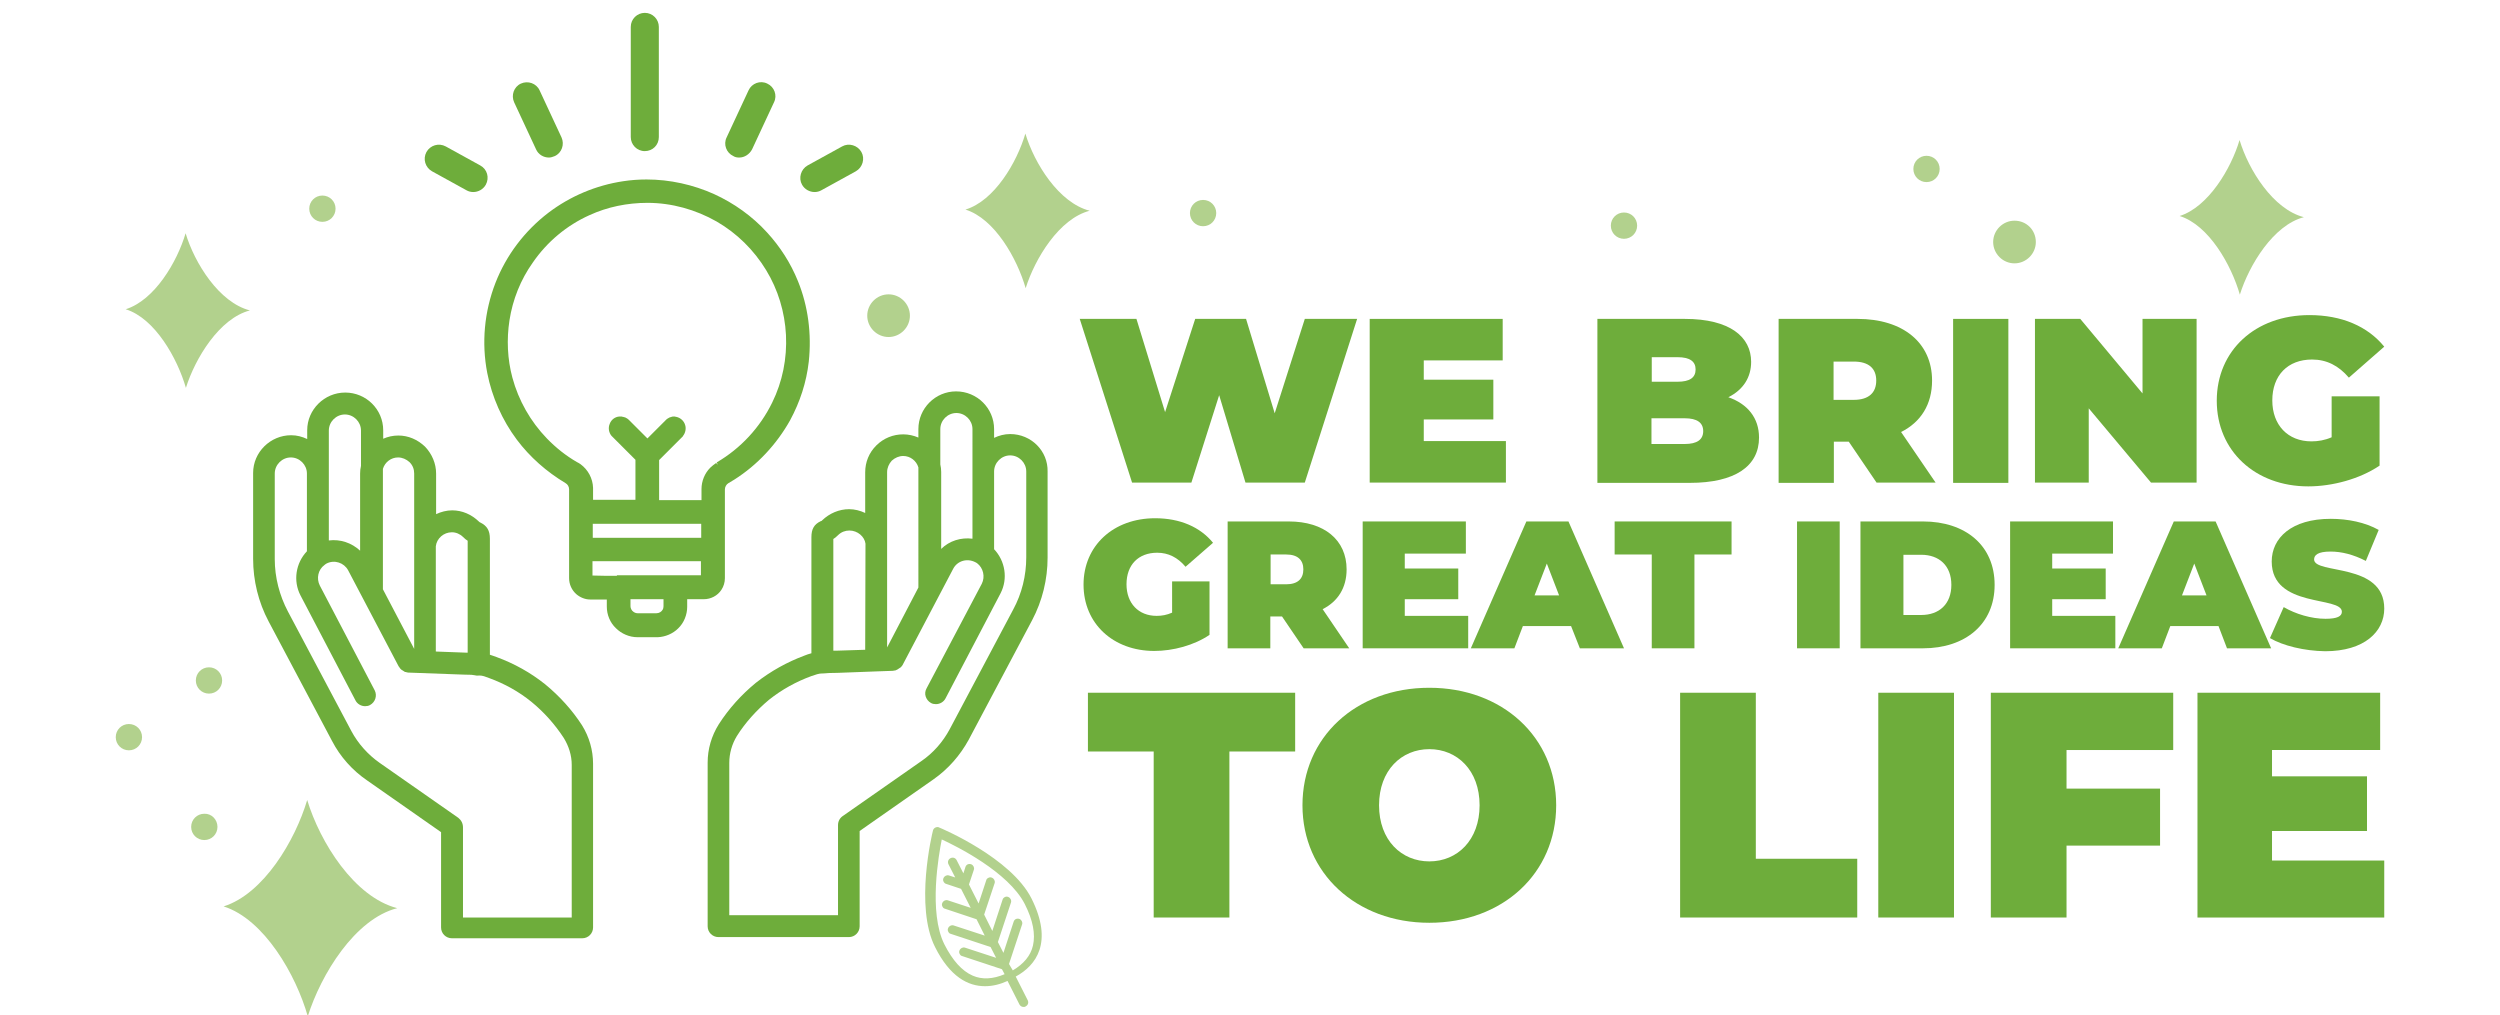 <?xml version="1.0" encoding="utf-8"?>
<!-- Generator: Adobe Illustrator 21.0.0, SVG Export Plug-In . SVG Version: 6.00 Build 0)  -->
<svg version="1.1" id="Capa_1" xmlns="http://www.w3.org/2000/svg" xmlns:xlink="http://www.w3.org/1999/xlink" x="0px" y="0px"
	 viewBox="0 0 855.3 347.3" style="enable-background:new 0 0 855.3 347.3;" xml:space="preserve">
<style type="text/css">
	.st0{clip-path:url(#SVGID_2_);fill:#B2D18D;}
	.st1{clip-path:url(#SVGID_2_);fill:#6EAD3B;}
</style>
<g>
	<defs>
		<rect id="SVGID_1_" x="39.6" y="4.4" width="776.1" height="343.3"/>
	</defs>
	<clipPath id="SVGID_2_">
		<use xlink:href="#SVGID_1_"  style="overflow:visible;"/>
	</clipPath>
	<path class="st0" d="M76.5,310.1c13.9,4.4,24.8,23.5,28.8,37.6c4.5-14.3,16.1-33.3,30.6-37c-14.7-3.8-26.4-22.5-30.8-37
		C101,287.5,90.2,305.8,76.5,310.1"/>
	<path class="st0" d="M330.3,71.7c10,3.1,17.7,16.8,20.6,26.9c3.2-10.2,11.5-23.8,21.9-26.5c-10.5-2.7-18.9-16.1-22-26.4
		C347.9,55.6,340.2,68.7,330.3,71.7"/>
	<path class="st0" d="M43,105.8c10,3.1,17.7,16.8,20.6,26.9c3.2-10.2,11.5-23.8,21.9-26.5c-10.5-2.7-18.9-16.1-22-26.4
		C60.6,89.6,52.9,102.7,43,105.8"/>
	<path class="st0" d="M745.7,73.9c10,3.1,17.7,16.8,20.6,26.9c3.2-10.2,11.5-23.8,21.9-26.5c-10.5-2.7-18.9-16.1-22-26.4
		C763.3,57.7,755.5,70.8,745.7,73.9"/>
	<path class="st1" d="M220.6,51.7c-2.7,0-4.8-2.2-4.8-4.8V9.2c0-2.7,2.2-4.8,4.8-4.8c2.7,0,4.8,2.2,4.8,4.8v37.7
		C225.4,49.6,223.3,51.7,220.6,51.7"/>
	<path class="st1" d="M252.9,53.9c-0.7,0-1.4-0.1-2-0.5c-2.4-1.1-3.5-4-2.3-6.4l7.5-16.1c1.1-2.4,4-3.5,6.4-2.3
		c2.4,1.1,3.5,4,2.3,6.4l-7.5,16.1C256.4,52.8,254.7,53.9,252.9,53.9"/>
	<path class="st1" d="M278.7,65.7c-1.7,0-3.4-0.9-4.3-2.5c-1.3-2.3-0.4-5.3,1.9-6.6l11.8-6.5c2.3-1.3,5.3-0.4,6.6,1.9
		c1.3,2.3,0.4,5.3-1.9,6.6L281,65.1C280.3,65.5,279.5,65.7,278.7,65.7"/>
	<path class="st1" d="M187.8,53.9c-1.8,0-3.6-1-4.4-2.8l-7.5-16.1c-1.1-2.4-0.1-5.3,2.3-6.4c2.4-1.1,5.3-0.1,6.4,2.3l7.5,16.1
		c1.1,2.4,0.1,5.3-2.3,6.4C189.1,53.7,188.4,53.9,187.8,53.9"/>
	<path class="st1" d="M161.9,65.7c-0.8,0-1.6-0.2-2.3-0.6l-11.8-6.5c-2.3-1.3-3.2-4.2-1.9-6.6c1.3-2.3,4.2-3.2,6.6-1.9l11.8,6.5
		c2.4,1.3,3.2,4.2,1.9,6.6C165.3,64.8,163.6,65.7,161.9,65.7"/>
	<path class="st0" d="M311.3,108c0,4-3.3,7.3-7.3,7.3c-4,0-7.3-3.3-7.3-7.3c0-4,3.3-7.3,7.3-7.3C308,100.7,311.3,104,311.3,108"/>
	<path class="st0" d="M696.5,82.8c0,4-3.3,7.3-7.3,7.3c-4,0-7.3-3.3-7.3-7.3c0-4,3.3-7.3,7.3-7.3C693.3,75.5,696.5,78.7,696.5,82.8"
		/>
	<path class="st0" d="M416.1,72.9c0,2.5-2,4.5-4.5,4.5c-2.5,0-4.5-2-4.5-4.5c0-2.5,2-4.5,4.5-4.5C414.1,68.4,416.1,70.4,416.1,72.9"
		/>
	<path class="st0" d="M76,232.8c0,2.5-2,4.5-4.5,4.5c-2.5,0-4.5-2-4.5-4.5c0-2.5,2-4.5,4.5-4.5C74,228.3,76,230.3,76,232.8"/>
	<path class="st0" d="M560.1,77.2c0,2.5-2,4.5-4.5,4.5c-2.5,0-4.5-2-4.5-4.5c0-2.5,2-4.5,4.5-4.5C558.1,72.7,560.1,74.7,560.1,77.2"
		/>
	<path class="st0" d="M663.6,57.8c0,2.5-2,4.5-4.5,4.5c-2.5,0-4.5-2-4.5-4.5c0-2.5,2-4.5,4.5-4.5C661.6,53.3,663.6,55.3,663.6,57.8"
		/>
	<path class="st0" d="M114.8,71.4c0,2.5-2,4.5-4.5,4.5c-2.5,0-4.5-2-4.5-4.5c0-2.5,2-4.5,4.5-4.5C112.8,66.9,114.8,68.9,114.8,71.4"
		/>
	<path class="st0" d="M74.4,282.9c0,2.5-2,4.5-4.5,4.5c-2.5,0-4.5-2-4.5-4.5c0-2.5,2-4.5,4.5-4.5C72.4,278.3,74.4,280.4,74.4,282.9"
		/>
	<path class="st0" d="M48.6,252.2c0,2.5-2,4.5-4.5,4.5c-2.5,0-4.5-2-4.5-4.5c0-2.5,2-4.5,4.5-4.5C46.6,247.7,48.6,249.7,48.6,252.2"
		/>
	<path class="st0" d="M352.9,307.4c-7-13.9-30.6-23.9-31.6-24.3c-0.1,0-0.1-0.1-0.2-0.1c-0.8-0.2-1.7,0.3-1.9,1.1
		c-0.3,1.1-6.3,26,0.7,39.9c5.1,10.2,11.3,13.4,17.1,13.4c2.7,0,5.3-0.7,7.7-1.8l4.1,8.1c0.3,0.5,0.8,0.8,1.4,0.8
		c0.2,0,0.5,0,0.7-0.2c0.8-0.4,1.1-1.3,0.7-2.1l-4.1-8.1C354.5,330.3,360.4,322.4,352.9,307.4 M345.2,329.8l4.5-13.6
		c0.2-0.7-0.2-1.5-0.9-1.8c-0.8-0.3-1.7,0-2,0.9l-3.5,10.7l-1.9-3.7l4.5-13.6c0.2-0.7-0.2-1.5-0.9-1.8c-0.4-0.2-0.8-0.2-1.2,0
		c-0.4,0.2-0.7,0.5-0.8,0.9l-3.5,10.7l-2.8-5.6l3.6-10.8c0.2-0.7-0.2-1.5-0.9-1.8c-0.4-0.2-0.8-0.2-1.2,0c-0.4,0.2-0.7,0.4-0.8,0.9
		l-2.6,7.9l-3.3-6.5l1.7-5.1c0.2-0.7-0.2-1.5-0.9-1.8c-0.8-0.3-1.7,0-2,0.9l-0.7,2.2l-2.3-4.5c-0.4-0.8-1.3-1.1-2.1-0.7
		c-0.8,0.4-1.1,1.3-0.7,2.1l2.3,4.5l-2.2-0.7c-0.7-0.2-1.5,0.2-1.8,0.9c-0.2,0.4-0.2,0.8,0,1.2c0.2,0.4,0.5,0.7,0.9,0.8l5.1,1.7
		l3.3,6.5l-7.9-2.6c-0.7-0.2-1.5,0.2-1.8,0.9c-0.2,0.4-0.2,0.8,0,1.2c0.2,0.4,0.4,0.7,0.9,0.8l10.8,3.6l2.8,5.6l-10.7-3.5
		c-0.7-0.2-1.5,0.2-1.8,0.9c-0.2,0.4-0.2,0.8,0,1.2c0.2,0.4,0.4,0.7,0.9,0.8l13.6,4.5l1.9,3.7l-10.7-3.5c-0.7-0.2-1.5,0.2-1.8,0.9
		c-0.2,0.4-0.2,0.8,0,1.2c0.2,0.4,0.4,0.7,0.9,0.8l13.6,4.5l0.9,1.7c-4,1.7-7.7,1.9-10.9,0.5c-3.7-1.6-6.9-5.2-9.7-10.7
		c-5.5-11-1.9-30.8-0.9-35.9c4.8,2.2,22.8,11.1,28.4,22.1c2.8,5.5,3.7,10.3,2.8,14.2c-0.8,3.5-3.2,6.3-6.9,8.5L345.2,329.8z"/>
	<path class="st1" d="M186.5,234.1c-5-4-10.6-7.1-16.6-9.3c-0.7-0.3-1.5-0.5-2.3-0.8v-39.7c0-2.8-1-4.4-3.2-5.5
		c-0.3-0.1-0.4-0.2-0.6-0.4c-2.5-2.4-5.7-3.8-9.1-3.8c-1.9,0-3.8,0.5-5.5,1.3V162c0-3.4-1.4-6.7-3.8-9.2c-2.5-2.4-5.7-3.8-9.1-3.8
		c-1.9,0-3.6,0.4-5.2,1.1v-2.9c0-7.1-5.8-12.9-13-12.9c-7.1,0-13,5.8-13,12.9v3c-1.7-0.8-3.5-1.3-5.5-1.3c-7.1,0-13,5.8-13,12.9
		v29.4c0,7.4,1.8,14.8,5.3,21.4l21.7,40.9c2.8,5.4,7,10.1,12,13.5l25.3,17.7v32.6c0,2.1,1.7,3.7,3.7,3.7h44.6c2.1,0,3.7-1.7,3.7-3.7
		v-56c0-4.6-1.3-9.2-3.8-13.2C195.8,243,191.5,238.2,186.5,234.1 M156.8,279.8l-26.9-18.8c-4-2.8-7.4-6.6-9.7-10.9l-21.7-40.9
		c-2.9-5.5-4.5-11.7-4.5-17.9V162c0-3,2.5-5.5,5.5-5.5c3,0,5.5,2.5,5.5,5.5v26.6c-3.8,4-4.8,10.1-2.2,15.1l18.8,35.9
		c0.6,1.2,1.9,2,3.3,2c0.6,0,1.2-0.1,1.7-0.4c1.8-1,2.5-3.2,1.6-5l-18.8-35.9c-1.2-2.4-0.6-5.4,1.6-7c0.2-0.2,0.4-0.3,0.7-0.5
		c2.7-1.4,6-0.3,7.4,2.3l17.3,32.9c0.1,0.1,0.2,0.2,0.3,0.4c0.1,0.2,0.3,0.4,0.5,0.6c0.2,0.2,0.4,0.3,0.6,0.4
		c0.2,0.1,0.4,0.3,0.6,0.4c0.1,0,0.1,0.1,0.2,0.1c0.2,0,0.3,0,0.5,0.1c0.2,0,0.3,0.1,0.5,0.1l19.1,0.7c2.6,0,3.1,0.1,3.6,0.2
		c0.4,0.1,0.9,0.2,1.7,0.1c1.1,0,2.1,0.4,3.4,0.9c5.2,1.9,10.1,4.6,14.4,8.1c4.4,3.6,8.1,7.8,11.1,12.4c1.7,2.8,2.7,5.9,2.7,9.2
		v52.2h-37.2v-30.8C158.4,281.7,157.8,280.6,156.8,279.8 M160.1,223.3c-0.1,0-0.2,0-0.3,0l-10.7-0.4v-36c0.3-2.7,2.7-4.8,5.5-4.8
		c1.4,0,2.8,0.6,3.8,1.6c0.6,0.6,1.1,1,1.6,1.3V223.3z M141.7,184.2c0,0,0,0.1,0,0.1v35.4v2.3L131,201.6v-41.2
		c0.7-2.3,2.8-3.9,5.2-3.9c1.4,0,2.8,0.6,3.9,1.6c1.1,1.1,1.6,2.4,1.6,3.9L141.7,184.2z M123.5,159.4c-0.2,0.8-0.3,1.7-0.3,2.6v26.4
		c-2.9-2.7-6.8-4-10.7-3.5V162v-14.7c0-3,2.5-5.5,5.5-5.5c3,0,5.5,2.5,5.5,5.5V159.4z"/>
	<path class="st1" d="M345.6,148.5c-2,0-3.8,0.5-5.5,1.3v-3c0-7.1-5.8-12.9-13-12.9c-7.1,0-12.9,5.8-12.9,12.9v2.9
		c-1.6-0.7-3.4-1.1-5.2-1.1c-3.4,0-6.7,1.3-9.2,3.8c-2.5,2.5-3.8,5.7-3.8,9.2v13.9c-1.7-0.8-3.6-1.3-5.5-1.3c-3.4,0-6.7,1.4-9.2,3.8
		c-0.1,0.2-0.2,0.2-0.5,0.3c-2.3,1.1-3.2,2.7-3.2,5.5v39.7c-0.9,0.2-1.6,0.5-2.4,0.8c-5.9,2.2-11.5,5.3-16.6,9.3
		c-5,4.1-9.3,8.9-12.7,14.2c-2.5,4-3.8,8.5-3.8,13.1v56c0,2.1,1.7,3.7,3.7,3.7h44.6c2.1,0,3.7-1.7,3.7-3.7v-32.6l25.3-17.7
		c5-3.5,9.1-8.2,12-13.5l21.7-40.9c3.5-6.6,5.3-14,5.3-21.4v-29.4C358.6,154.3,352.8,148.5,345.6,148.5 M332.7,161.4v22.9
		c-3.9-0.5-7.9,0.7-10.7,3.5v-26.3c0-0.9-0.1-1.8-0.3-2.6v-12.1c0-3,2.5-5.5,5.5-5.5c3,0,5.5,2.5,5.5,5.5V161.4z M314.2,201
		l-10.7,20.5v-37.7c0-0.1,0-0.2,0-0.2v-22.1c0-1.4,0.6-2.8,1.6-3.9c1.1-1,2.5-1.6,3.9-1.6c2.4,0,4.5,1.6,5.2,3.9V201z M296,222.3
		l-9.5,0.3c-0.6,0-1,0-1.4,0l0-38.2c0.5-0.3,1-0.7,1.6-1.3c1.1-1.1,2.5-1.6,3.9-1.6c2.8,0,5.2,2.1,5.5,4.5c0,0.1,0,0.1,0,0.2
		L296,222.3z M281.3,230.4c0.1,0,0.2,0,0.3,0c0,0,0,0,0,0s0,0,0,0c0.7,0,1-0.1,1.4-0.1c0.3,0,0.8-0.1,3.5-0.1l13.3-0.5l0,0
		c0,0,0,0,0,0l5.7-0.2c0.2,0,0.3-0.1,0.5-0.1c0.2,0,0.3,0,0.5-0.1c0.1,0,0.1-0.1,0.2-0.1c0.2-0.1,0.5-0.2,0.7-0.4
		c0.2-0.1,0.4-0.3,0.6-0.4c0.1-0.1,0.1-0.1,0.2-0.1c0.1-0.1,0.2-0.3,0.3-0.4c0.1-0.1,0.2-0.2,0.3-0.4l17.3-32.9
		c1.4-2.7,4.7-3.7,7.5-2.3c0.3,0.1,0.5,0.3,0.7,0.4c2.1,1.6,2.8,4.6,1.6,7L317,235.5c-0.5,0.9-0.6,1.9-0.3,2.8
		c0.3,0.9,0.9,1.7,1.8,2.2c0.5,0.3,1.1,0.4,1.7,0.4c1.4,0,2.7-0.8,3.3-2l18.8-35.9c2.6-5,1.6-11.1-2.2-15.1v-26.6
		c0-3,2.5-5.5,5.5-5.5c3,0,5.5,2.5,5.5,5.5v29.4c0,6.2-1.5,12.4-4.5,17.9l-21.7,40.9c-2.3,4.3-5.6,8.1-9.7,10.9l-26.9,18.8
		c-1,0.7-1.6,1.8-1.6,3.1v30.8h-37.2V261c0-3.2,0.9-6.4,2.6-9.2c2.9-4.6,6.7-8.8,11-12.4c4.4-3.5,9.3-6.2,14.5-8.1
		C279.1,230.8,280.1,230.4,281.3,230.4"/>
	<path class="st1" d="M273,96.2c-2.5-6.2-6.1-11.8-10.6-16.7c-5-5.5-11.3-10-18.1-13.1c-7.1-3.2-15.1-5-23.1-5c-2.7,0-5.4,0.2-8,0.6
		c-9.3,1.4-18.1,5.1-25.6,10.8c-8.1,6.2-14.4,14.5-18.1,24c-3.8,9.8-4.8,20.5-2.8,30.8c1.6,8.2,5.1,16.1,10.1,22.8
		c4.5,6,10.2,11,16.7,14.9c0.7,0.4,1.2,1.2,1.2,2.1c0,1.7,0,3.5,0,5.2l0,25.2c0,2.1,0.9,4.1,2.5,5.5c1.3,1.1,3,1.8,4.7,1.8l5.7,0
		v2.4c0,2.8,1.1,5.5,3.1,7.4c1.9,1.9,4.6,3.1,7.4,3.1h2.2l4.7,0c2.6-0.1,5.2-1.2,7-3c2-1.9,3.1-4.7,3.1-7.4V205l5.7,0
		c2.4,0,4.7-1.2,6-3.2c0.8-1.2,1.2-2.6,1.2-4c0-5,0-10.1,0-15.1l0-15.3c0-0.8,0.5-1.7,1.2-2.1c0.7-0.4,1.3-0.8,2-1.2
		c7.9-5,14.5-12.1,19.1-20.3c3.4-6.3,5.6-13,6.4-20.1C277.7,114.3,276.5,104.8,273,96.2 M227,205v2.4c0,0.4-0.1,0.9-0.3,1.2
		c-0.4,0.7-1.2,1.2-2.1,1.2c-2.2,0-4.3,0-6.5,0c-0.5,0-1-0.2-1.4-0.5c-0.6-0.4-1-1.2-1-1.9V205C219.4,205,223.2,205,227,205
		 M245.6,159l-0.6-0.6c-0.7,0.5-1.4,1-2,1.6c-1.9,1.9-3,4.6-3,7.3v3.8h-14.5v-13.7l8-8c0.1-0.1,0.2-0.2,0.2-0.3
		c0.8-1,1.1-2.5,0.7-3.7c-0.4-1.4-1.6-2.5-3.1-2.8c-0.1,0-0.2,0-0.4-0.1l-0.3,0l-0.2,0c-0.2,0-0.3,0-0.6,0.1c-0.5,0.1-1,0.3-1.4,0.6
		c-0.3,0.2-0.3,0.2-0.6,0.5l-6.3,6.3l-6.4-6.4c-0.2-0.2-0.3-0.2-0.5-0.4c-0.4-0.3-0.9-0.5-1.5-0.6c-0.1,0-0.2,0-0.4-0.1
		c-0.3,0-0.5,0-0.8,0c-1.5,0.1-2.8,1.1-3.3,2.5c-0.6,1.4-0.3,3,0.6,4.1c0.1,0.1,0.2,0.2,0.3,0.3l7.9,7.9v13.7h-14.5l0-4.1
		c-0.1-3.2-1.7-6.2-4.3-8.1c-0.4-0.3-0.8-0.5-1.2-0.7c-3.8-2.2-7.2-4.9-10.3-8.1c-5.6-5.8-9.7-13-11.8-20.8c-1.7-6.3-2-13.1-1-19.6
		c1.1-7.1,3.8-13.9,8-19.8c4.9-7.1,11.6-12.7,19.4-16.2c6.1-2.8,12.9-4.2,19.8-4.2c8.3,0,16.5,2.3,23.7,6.4
		c6.9,4,12.7,9.7,16.9,16.6c4.1,6.7,6.4,14.4,6.8,22.2c0.4,8-1.2,16-4.7,23.1c-4.2,8.6-10.8,15.7-19,20.5L245.6,159z M210.9,197
		c-2.7,0-5.5,0-8.2-0.1l0-4.9h37.1v4.8l-8.4,0l-0.5,0l-19.5,0l-0.3,0C211.1,197,210.9,197,210.9,197 M239.9,179.2v4.8h-37.1l0-4.8
		H239.9z"/>
	<polygon class="st1" points="464.3,109.1 446.4,165.1 426.1,165.1 417.1,135.2 407.6,165.1 387.3,165.1 369.4,109.1 388.8,109.1 
		398.6,141 408.9,109.1 426.3,109.1 436.1,141.4 446.4,109.1 	"/>
	<polygon class="st1" points="515.2,150.9 515.2,165.1 468.6,165.1 468.6,109.1 514.1,109.1 514.1,123.3 487.1,123.3 487.1,129.9 
		510.9,129.9 510.9,143.5 487.1,143.5 487.1,150.9 	"/>
	<path class="st1" d="M601.8,149.7c0,9.8-8.2,15.5-23.7,15.5h-31.6v-56.1h29.9c15.5,0,22.7,6.2,22.7,14.7c0,5.2-2.6,9.5-7.8,12.1
		C597.9,138.2,601.8,143,601.8,149.7 M565.1,122.3v8.3h8.8c4.2,0,6.2-1.4,6.2-4.2c0-2.7-1.9-4.2-6.2-4.2H565.1z M582.7,147.5
		c0-2.9-2.1-4.4-6.3-4.4h-11.4v8.8h11.4C580.6,151.9,582.7,150.4,582.7,147.5"/>
	<path class="st1" d="M632.5,151.1h-5.1v14.1h-18.9v-56.1h27c15.6,0,25.5,8.2,25.5,21.1c0,8.1-3.8,14.2-10.6,17.6l11.8,17.3H642
		L632.5,151.1z M634.2,123.7h-6.9v13.1h6.9c5.2,0,7.7-2.5,7.7-6.6C641.9,126.1,639.4,123.7,634.2,123.7"/>
	<rect x="668.2" y="109.1" class="st1" width="18.9" height="56.1"/>
	<polygon class="st1" points="751.5,109.1 751.5,165.1 735.9,165.1 714.6,139.7 714.6,165.1 696.2,165.1 696.2,109.1 711.7,109.1 
		733,134.6 733,109.1 	"/>
	<path class="st1" d="M797.7,135.6h16.4v23.7c-6.8,4.6-16.2,7.1-24.4,7.1c-18.1,0-31.3-12.1-31.3-29.3c0-17.2,13.2-29.3,31.7-29.3
		c11,0,19.9,3.8,25.6,10.8l-12.1,10.6c-3.5-4.1-7.6-6.2-12.6-6.2c-8.3,0-13.6,5.4-13.6,14c0,8.4,5.3,14,13.4,14
		c2.3,0,4.6-0.4,6.9-1.4V135.6z"/>
	<path class="st1" d="M401.1,198.9h12.7v18.3c-5.3,3.6-12.5,5.5-18.9,5.5c-14,0-24.2-9.3-24.2-22.7c0-13.3,10.2-22.7,24.5-22.7
		c8.5,0,15.4,3,19.8,8.4l-9.4,8.2c-2.7-3.2-5.9-4.8-9.7-4.8c-6.4,0-10.5,4.1-10.5,10.8c0,6.5,4.1,10.8,10.3,10.8
		c1.8,0,3.5-0.3,5.3-1.1V198.9z"/>
	<path class="st1" d="M438.6,210.9h-4v10.9H420v-43.4h20.9c12.1,0,19.8,6.3,19.8,16.4c0,6.3-3,11-8.2,13.6l9.1,13.4H446L438.6,210.9
		z M440,189.7h-5.3v10.2h5.3c4,0,5.9-1.9,5.9-5.1C445.9,191.6,444,189.7,440,189.7"/>
	<polygon class="st1" points="502.3,210.7 502.3,221.8 466.2,221.8 466.2,178.4 501.5,178.4 501.5,189.4 480.6,189.4 480.6,194.5 
		498.9,194.5 498.9,205 480.6,205 480.6,210.7 	"/>
	<path class="st1" d="M537.5,214.2H521l-2.9,7.6h-14.9l19-43.4h14.4l19,43.4h-15.1L537.5,214.2z M533.4,203.7l-4.2-10.9l-4.2,10.9
		H533.4z"/>
	<polygon class="st1" points="565.1,189.7 552.4,189.7 552.4,178.4 592.4,178.4 592.4,189.7 579.7,189.7 579.7,221.8 565.1,221.8 	
		"/>
	<rect x="614.8" y="178.4" class="st1" width="14.6" height="43.4"/>
	<path class="st1" d="M636.5,178.4h21.4c14.5,0,24.5,8.2,24.5,21.7c0,13.4-10,21.7-24.5,21.7h-21.4V178.4z M657.3,210.4
		c6.1,0,10.3-3.7,10.3-10.3c0-6.6-4.2-10.3-10.3-10.3h-6.1v20.6H657.3z"/>
	<polygon class="st1" points="723.7,210.7 723.7,221.8 687.7,221.8 687.7,178.4 722.9,178.4 722.9,189.4 702.1,189.4 702.1,194.5 
		720.4,194.5 720.4,205 702.1,205 702.1,210.7 	"/>
	<path class="st1" d="M759,214.2h-16.5l-2.9,7.6h-14.9l19-43.4H758l19,43.4h-15.1L759,214.2z M754.9,203.7l-4.2-10.9l-4.2,10.9
		H754.9z"/>
	<path class="st1" d="M776.6,218.3l4.7-10.6c4.1,2.4,9.5,4,14.3,4c4.1,0,5.6-0.9,5.6-2.4c0-5.5-24-1.1-24-17.2
		c0-8,6.7-14.6,20.2-14.6c5.8,0,11.8,1.2,16.4,3.8l-4.4,10.6c-4.3-2.2-8.3-3.2-12.1-3.2c-4.3,0-5.6,1.2-5.6,2.7
		c0,5.2,24,0.9,24,16.8c0,7.9-6.8,14.6-20.2,14.6C788.3,222.7,781,220.9,776.6,218.3"/>
	<polygon class="st1" points="394.7,257.1 372.2,257.1 372.2,237 443.1,237 443.1,257.1 420.6,257.1 420.6,313.9 394.7,313.9 	"/>
	<path class="st1" d="M445.6,275.5c0-23.3,18.3-40.2,43.4-40.2c25,0,43.4,16.9,43.4,40.2c0,23.3-18.3,40.2-43.4,40.2
		C464,315.7,445.6,298.7,445.6,275.5 M506.2,275.5c0-12-7.7-19.2-17.2-19.2c-9.5,0-17.2,7.2-17.2,19.2c0,12,7.7,19.2,17.2,19.2
		C498.6,294.7,506.2,287.4,506.2,275.5"/>
	<polygon class="st1" points="574.8,237 600.7,237 600.7,293.8 635.4,293.8 635.4,313.9 574.8,313.9 	"/>
	<rect x="642.6" y="237" class="st1" width="25.9" height="76.9"/>
	<polygon class="st1" points="707,256.6 707,269.8 739,269.8 739,289.3 707,289.3 707,313.9 681.1,313.9 681.1,237 743.5,237 
		743.5,256.6 	"/>
	<polygon class="st1" points="815.7,294.4 815.7,313.9 751.8,313.9 751.8,237 814.3,237 814.3,256.6 777.3,256.6 777.3,265.6 
		809.8,265.6 809.8,284.3 777.3,284.3 777.3,294.4 	"/>
</g>
</svg>
